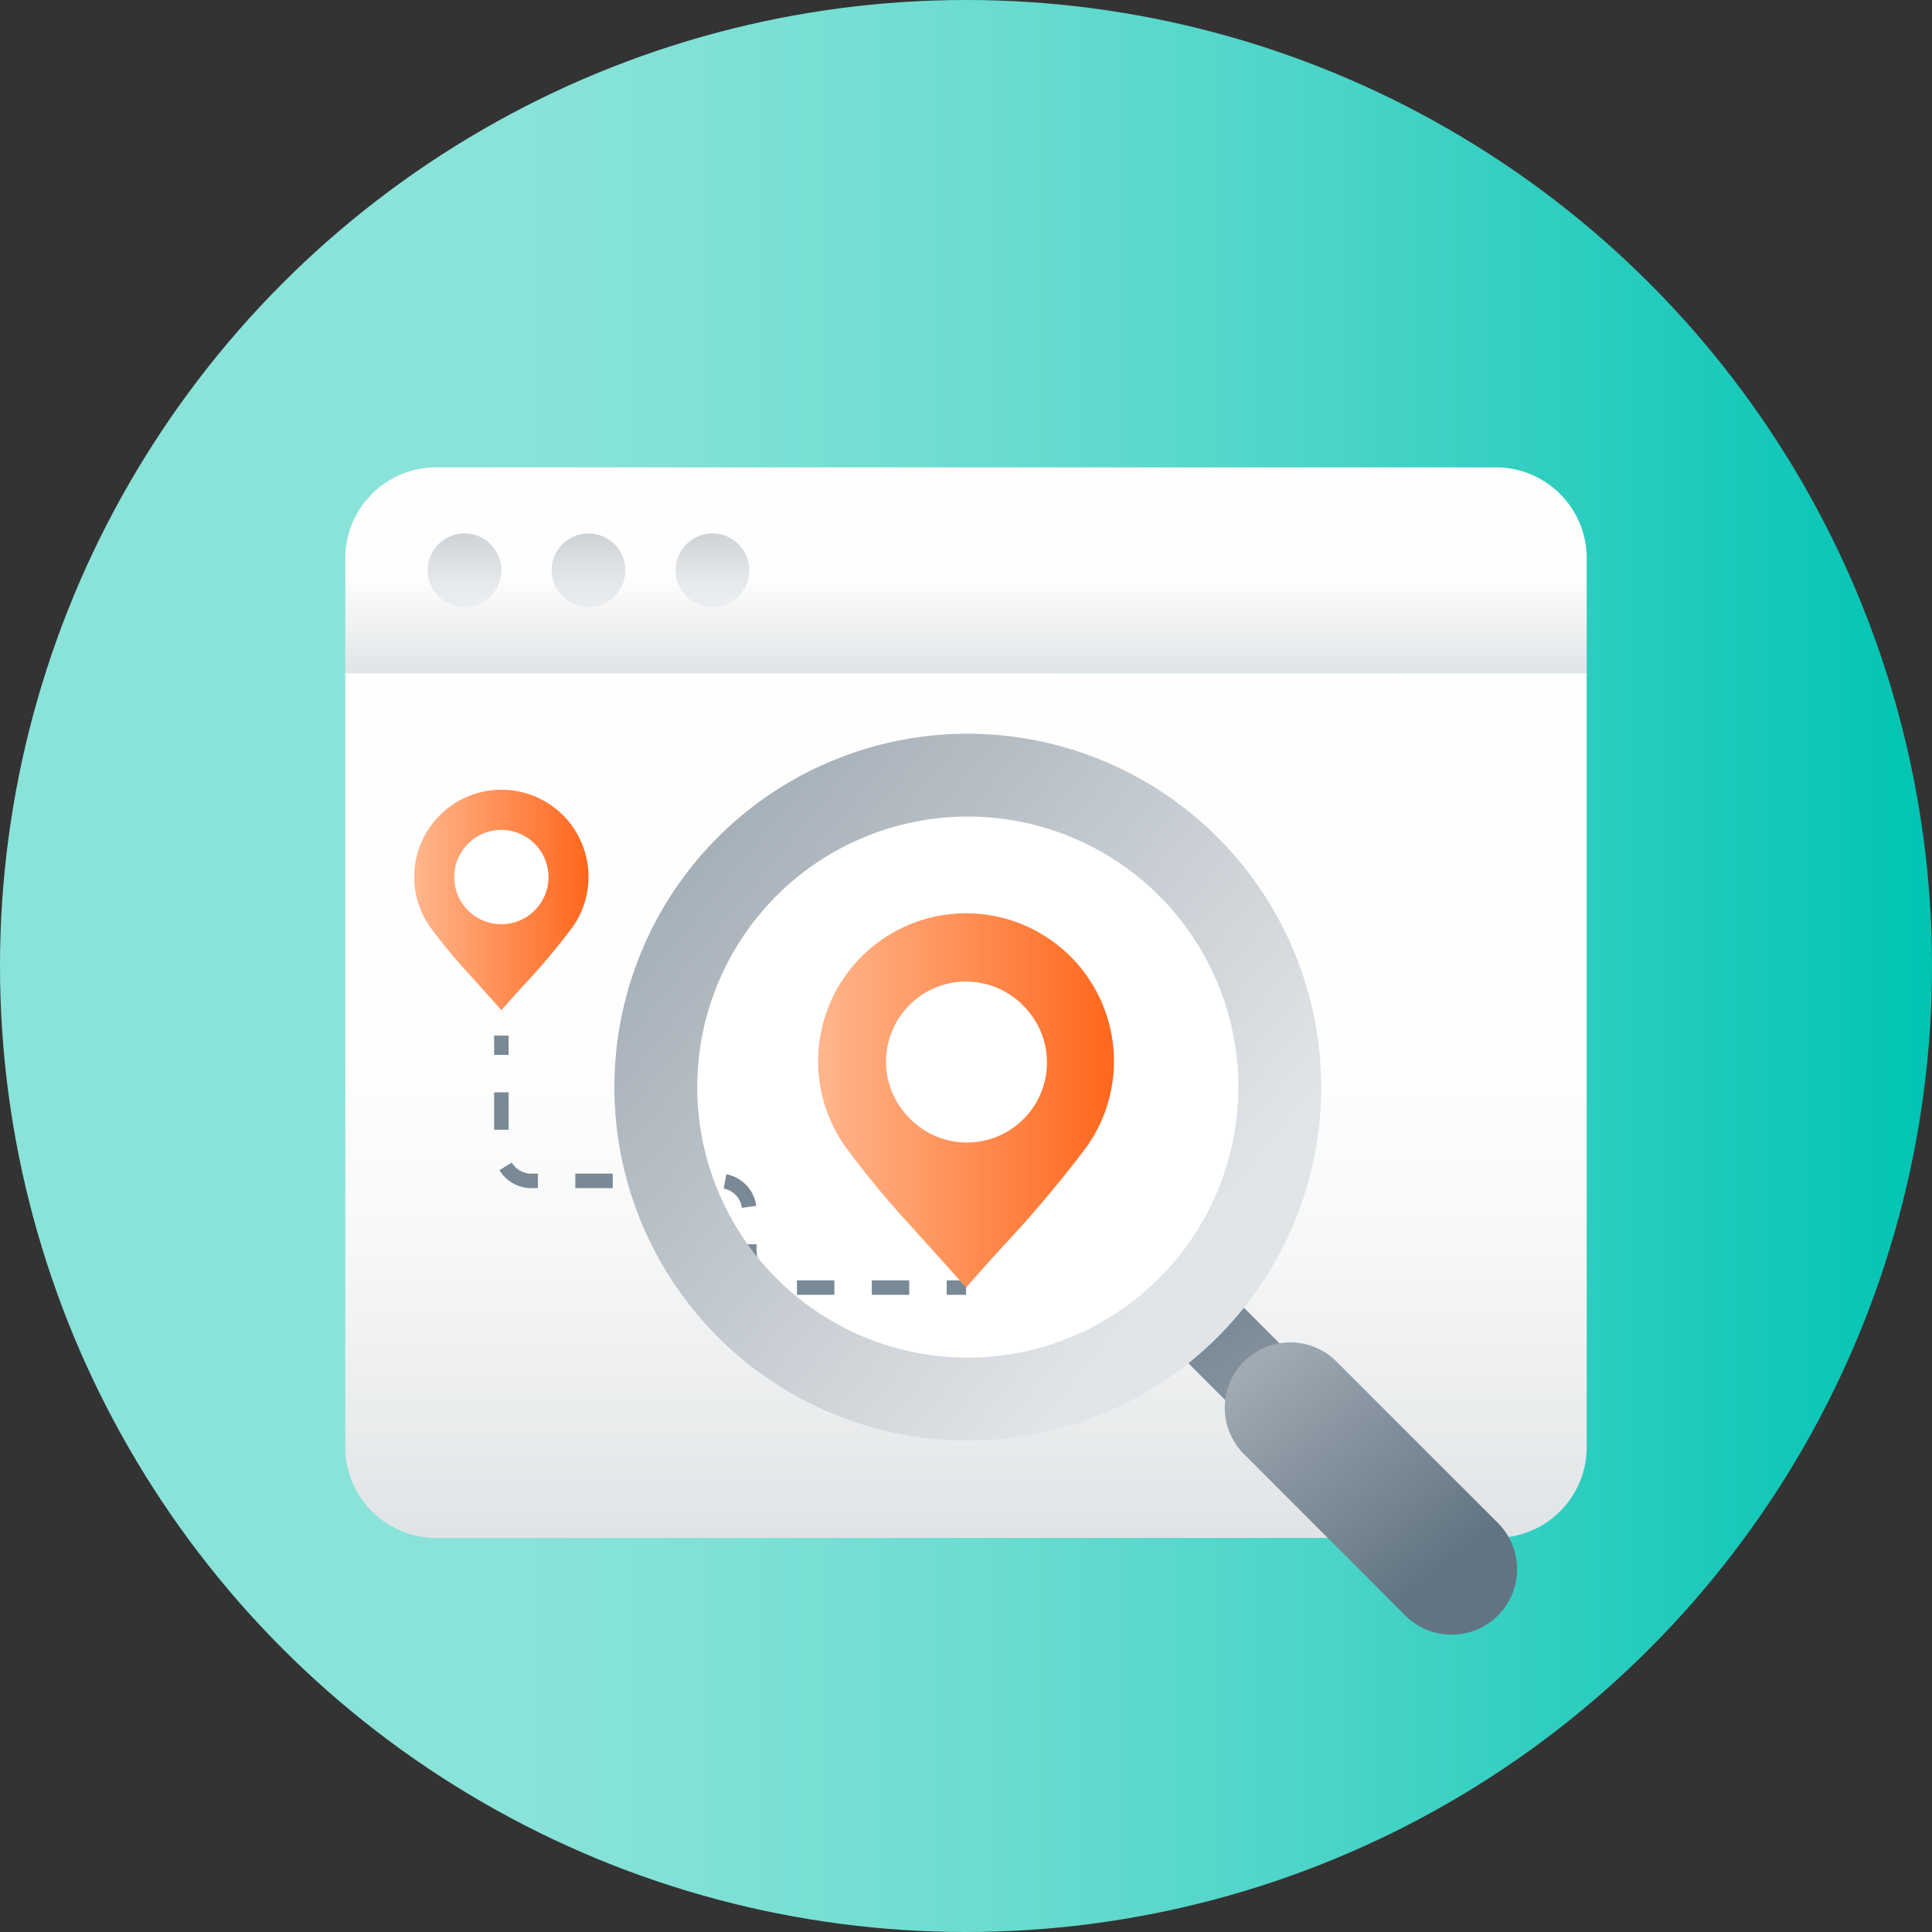 <svg xmlns="http://www.w3.org/2000/svg" xmlns:xlink="http://www.w3.org/1999/xlink" viewBox="0 0 100 100"><rect x="0" y="0" width="100" height="100" fill="#333333" stroke="none"/><defs><style>.cls-1{fill:url(#linear-gradient);}.cls-2{fill:url(#linear-gradient-2);}.cls-3{fill:url(#linear-gradient-3);}.cls-4{opacity:0.4;}.cls-5{fill:url(#linear-gradient-4);}.cls-6{fill:url(#linear-gradient-5);}.cls-7{fill:url(#linear-gradient-6);}.cls-10,.cls-8{fill:#fff;}.cls-10,.cls-16,.cls-9{fill-rule:evenodd;}.cls-9{fill:url(#New_Gradient_Swatch_3);}.cls-11,.cls-12{fill:none;stroke:#7a8996;stroke-miterlimit:10;stroke-width:0.75px;}.cls-12{stroke-dasharray:1.937 1.937;}.cls-13{fill:url(#linear-gradient-7);}.cls-14{fill:url(#linear-gradient-8);}.cls-15{fill:url(#New_Gradient_Swatch_7);}.cls-16{fill:url(#New_Gradient_Swatch_3-2);}</style><linearGradient id="linear-gradient" y1="50" x2="100" y2="50" gradientUnits="userSpaceOnUse"><stop offset="0.253" stop-color="#8ae3d8"/><stop offset="0.352" stop-color="#82e1d6"/><stop offset="0.504" stop-color="#6cdcd0"/><stop offset="0.692" stop-color="#49d4c7"/><stop offset="0.904" stop-color="#18c9ba"/><stop offset="1" stop-color="#00c4b3"/></linearGradient><linearGradient id="linear-gradient-2" x1="-5335.512" y1="23.281" x2="-5335.512" y2="41.711" gradientTransform="matrix(-1, 0, 0, 1, -5285.512, 0)" gradientUnits="userSpaceOnUse"><stop offset="0.357" stop-color="#fefefe"/><stop offset="0.5" stop-color="#eef0f1"/><stop offset="1" stop-color="#bac2c8"/></linearGradient><linearGradient id="linear-gradient-3" x1="50" y1="28.392" x2="50" y2="98.335" gradientUnits="userSpaceOnUse"><stop offset="0.374" stop-color="#fefefe"/><stop offset="0.509" stop-color="#f7f8f8"/><stop offset="0.709" stop-color="#e3e6e8"/><stop offset="0.948" stop-color="#c2c9ce"/><stop offset="1" stop-color="#bac2c8"/></linearGradient><linearGradient id="linear-gradient-4" x1="24.042" y1="27.061" x2="24.042" y2="33.023" gradientUnits="userSpaceOnUse"><stop offset="0.026" stop-color="#7a8996"/><stop offset="0.357" stop-color="#aeb7bf"/><stop offset="0.64" stop-color="#d4d8dd"/><stop offset="0.789" stop-color="#e2e5e8"/></linearGradient><linearGradient id="linear-gradient-5" x1="30.459" y1="27.061" x2="30.459" y2="33.023" gradientUnits="userSpaceOnUse"><stop offset="0.026" stop-color="#7a8996"/><stop offset="0.373" stop-color="#aeb7bf"/><stop offset="0.671" stop-color="#d4d8dd"/><stop offset="0.827" stop-color="#e2e5e8"/></linearGradient><linearGradient id="linear-gradient-6" x1="36.877" y1="27.061" x2="36.877" y2="33.023" gradientUnits="userSpaceOnUse"><stop offset="0.026" stop-color="#7a8996"/><stop offset="0.352" stop-color="#aeb7bf"/><stop offset="0.632" stop-color="#d4d8dd"/><stop offset="0.779" stop-color="#e2e5e8"/></linearGradient><linearGradient id="New_Gradient_Swatch_3" x1="21.441" y1="46.583" x2="30.459" y2="46.583" gradientUnits="userSpaceOnUse"><stop offset="0" stop-color="#ffb68d"/><stop offset="1" stop-color="#ff671c"/></linearGradient><linearGradient id="linear-gradient-7" x1="-29.47" y1="17.353" x2="-49.637" y2="-10.765" gradientTransform="translate(98.779 97.14) rotate(45)" gradientUnits="userSpaceOnUse"><stop offset="0.266" stop-color="#a1abb4"/><stop offset="0.414" stop-color="#919da7"/><stop offset="0.883" stop-color="#627482"/></linearGradient><linearGradient id="linear-gradient-8" x1="-44.418" y1="-3.47" x2="-29.874" y2="14.855" gradientTransform="translate(105.988 68.685)" xlink:href="#linear-gradient-7"/><linearGradient id="New_Gradient_Swatch_7" x1="73.291" y1="75.236" x2="28.333" y2="38.478" gradientUnits="userSpaceOnUse"><stop offset="0" stop-color="#e2e5e8"/><stop offset="0.263" stop-color="#e2e5e8"/><stop offset="1" stop-color="#94a0aa"/></linearGradient><linearGradient id="New_Gradient_Swatch_3-2" x1="42.345" y1="56.959" x2="57.655" y2="56.959" xlink:href="#New_Gradient_Swatch_3"/></defs><g id="Arte"><circle class="cls-1" cx="50" cy="50" r="50"/><path class="cls-2" d="M22.575,24.191H77.425A4.703,4.703,0,0,1,82.128,28.894v5.952H17.872V28.894A4.703,4.703,0,0,1,22.575,24.191Z"/><path class="cls-3" d="M17.872,34.846v40.053a4.703,4.703,0,0,0,4.703,4.703H77.425a4.703,4.703,0,0,0,4.703-4.703v-40.053Z"/><g class="cls-4"><circle class="cls-5" cx="24.042" cy="29.518" r="1.908"/><circle class="cls-6" cx="30.459" cy="29.518" r="1.908"/><circle class="cls-7" cx="36.877" cy="29.518" r="1.908"/></g><path class="cls-8" d="M50.094,70.273a14.004,14.004,0,1,1,14.004-14.004A14.021,14.021,0,0,1,50.094,70.273Z"/><path class="cls-9" d="M24.227,50.364l.016.017c.205.23.412.458.615.683v.001c.385.426.76.841,1.094,1.224.331-.383.707-.798,1.091-1.224a36.472,36.472,0,0,0,2.597-3.084,4.51,4.51,0,0,0-3.688-7.105h-.001a4.513,4.513,0,0,0-4.303,5.864,4.602,4.602,0,0,0,.615,1.241v.001A28.475,28.475,0,0,0,24.227,50.364"/><path class="cls-10" d="M24.226,43.671l-.001.002a2.439,2.439,0,0,0,0,3.449v.001h.001a2.439,2.439,0,1,0,3.449-3.45v-.001l-.001-.001-.001-.001a2.432,2.432,0,0,0-1.723-.713v-.001a2.434,2.434,0,0,0-1.726.714"/><line class="cls-11" x1="25.951" y1="53.602" x2="25.951" y2="54.602"/><path class="cls-12" d="M25.951,56.538v3.037a1.547,1.547,0,0,0,1.547,1.547h9.739a1.547,1.547,0,0,1,1.547,1.547v2.031A1.946,1.946,0,0,0,40.73,66.646H48.034"/><line class="cls-11" x1="49.002" y1="66.646" x2="50.002" y2="66.646"/><rect class="cls-13" x="66.003" y="65.092" width="4.064" height="18.238" transform="translate(-32.548 69.844) rotate(-45)"/><path class="cls-14" d="M75.137,84.611a3.375,3.375,0,0,1-2.395-.992l-8.355-8.355a3.387,3.387,0,0,1,4.79-4.79l8.355,8.355a3.387,3.387,0,0,1-2.395,5.782Z"/><path class="cls-15" d="M50.094,37.977a18.292,18.292,0,1,0,18.292,18.292A18.313,18.313,0,0,0,50.094,37.977Zm0,32.296a14.004,14.004,0,1,1,14.004-14.004A14.021,14.021,0,0,1,50.094,70.273Z"/><path class="cls-16" d="M47.075,63.378a.279.279,0,0,1,.027.029c.348.39.699.778,1.044,1.16v.001c.653.723,1.29,1.428,1.856,2.077.563-.649,1.2-1.355,1.853-2.077a61.908,61.908,0,0,0,4.408-5.235,7.656,7.656,0,0,0-6.261-12.061h-.002a7.661,7.661,0,0,0-7.303,9.954,7.812,7.812,0,0,0,1.044,2.107V59.335a48.328,48.328,0,0,0,3.334,4.043"/><path class="cls-10" d="M47.073,52.017l-.001.003a4.14,4.14,0,0,0,0,5.855v.001h.002a4.141,4.141,0,1,0,5.855-5.856v-.001l-.001-.001-.001-.001a4.128,4.128,0,0,0-2.924-1.21v-.001a4.131,4.131,0,0,0-2.929,1.213"/></g></svg>